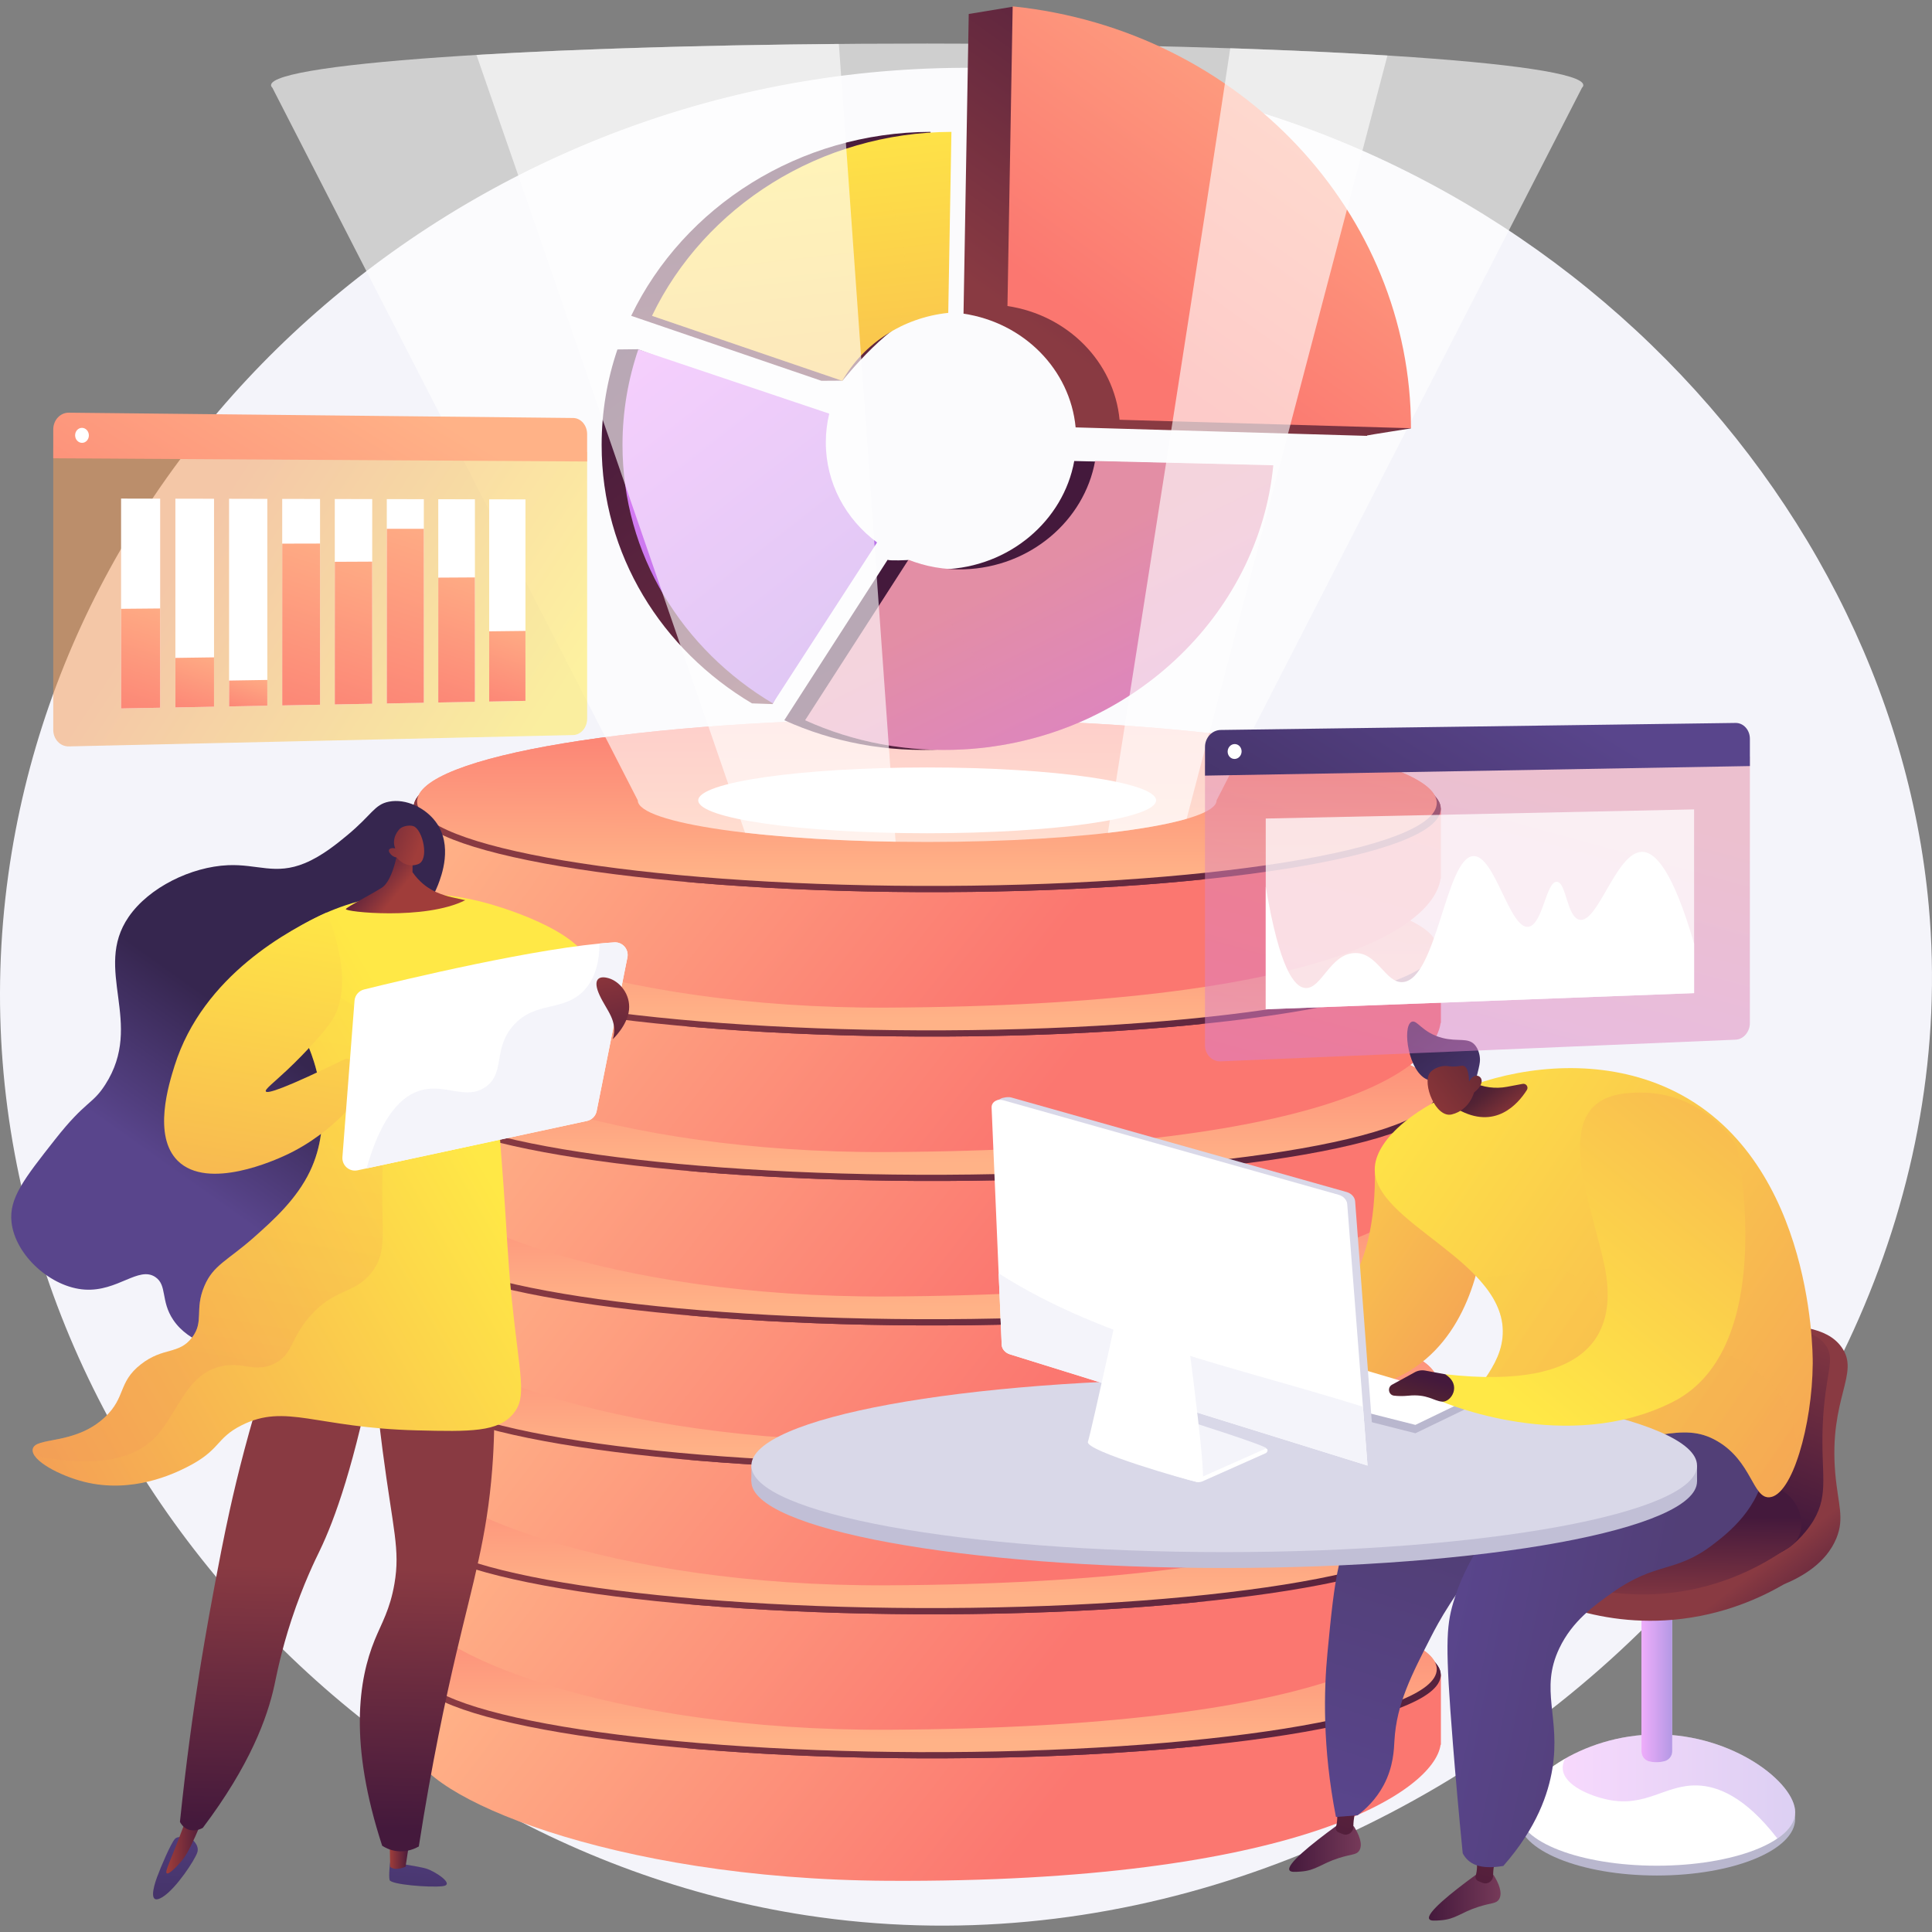 <svg width="152" height="152" viewBox="0 0 152 152" fill="none" xmlns="http://www.w3.org/2000/svg">
<rect x="0" y="0" width="152" height="152" fill="#808080" stroke="none"/>
<g clip-path="url(#clip0_1824_1482)">
<path d="M78.365 5.368C39.454 4.231 5.748 32.158 0.656 68.801C-4.912 108.865 25.732 144.913 63.438 150.687C110.338 157.868 155.828 116.323 151.744 71.252C148.666 37.295 117.919 6.523 78.365 5.368Z" fill="#F4F4FA"/>
<path d="M32.54 131.63V137.61H32.549C32.914 141.22 47.967 147.85 69.83 147.972C101.977 148.153 112.833 140.953 113.338 137.266H113.35V131.755L32.54 131.63Z" fill="url(#paint0_linear_1824_1482)"/>
<path d="M113.351 131.777C113.351 135.495 94.802 138.431 72.292 138.336C50.181 138.243 32.541 135.251 32.541 131.651C32.541 128.052 50.181 125.115 72.292 125.091C94.802 125.066 113.351 128.06 113.351 131.777Z" fill="url(#paint1_linear_1824_1482)"/>
<path d="M113.037 131.325C113.037 135.014 94.631 137.934 72.287 137.848C50.332 137.763 32.815 134.797 32.815 131.223C32.815 127.65 50.333 124.728 72.287 124.699C94.631 124.669 113.037 127.636 113.037 131.325V131.325Z" fill="url(#paint2_linear_1824_1482)"/>
<path d="M113.35 137.266V131.755L32.54 131.63V137.61L113.35 137.266Z" fill="url(#paint3_linear_1824_1482)"/>
<path d="M113.351 131.777C113.351 135.495 94.802 138.431 72.292 138.336C50.181 138.243 32.541 135.251 32.541 131.651C32.541 128.052 50.181 125.115 72.292 125.091C94.802 125.066 113.351 128.06 113.351 131.777Z" fill="url(#paint4_linear_1824_1482)"/>
<path d="M113.037 131.325C113.037 135.014 94.631 137.934 72.287 137.848C50.332 137.763 32.815 134.797 32.815 131.223C32.815 127.65 50.333 124.728 72.287 124.699C94.631 124.669 113.037 127.636 113.037 131.325V131.325Z" fill="url(#paint5_linear_1824_1482)"/>
<path d="M32.54 120.295V126.275H32.549C32.914 129.885 47.967 136.2 69.83 136.088C104.476 135.909 112.833 129.617 113.338 125.931H113.35V120.42L32.54 120.294V120.295Z" fill="url(#paint6_linear_1824_1482)"/>
<path d="M113.351 120.442C113.351 124.16 94.802 127.096 72.292 127.001C50.181 126.907 32.541 123.916 32.541 120.316C32.541 116.716 50.181 113.78 72.292 113.756C94.802 113.731 113.351 116.725 113.351 120.442Z" fill="url(#paint7_linear_1824_1482)"/>
<path d="M113.037 119.99C113.037 123.679 94.631 126.599 72.287 126.513C50.332 126.428 32.815 123.462 32.815 119.888C32.815 116.314 50.333 113.393 72.287 113.364C94.631 113.334 113.037 116.3 113.037 119.99Z" fill="url(#paint8_linear_1824_1482)"/>
<path d="M113.35 125.931V120.42L32.54 120.295V126.275L113.35 125.931Z" fill="url(#paint9_linear_1824_1482)"/>
<path d="M113.351 120.442C113.351 124.16 94.802 127.096 72.292 127.001C50.181 126.907 32.541 123.916 32.541 120.316C32.541 116.716 50.181 113.78 72.292 113.756C94.802 113.731 113.351 116.725 113.351 120.442Z" fill="url(#paint10_linear_1824_1482)"/>
<path d="M113.037 119.99C113.037 123.679 94.631 126.599 72.287 126.513C50.332 126.428 32.815 123.462 32.815 119.888C32.815 116.314 50.333 113.393 72.287 113.364C94.631 113.334 113.037 116.3 113.037 119.99Z" fill="url(#paint11_linear_1824_1482)"/>
<path d="M32.54 108.932V114.913H32.549C32.914 118.523 47.967 124.838 69.83 124.725C104.476 124.546 112.833 118.255 113.338 114.568H113.35V109.057L32.54 108.932V108.932Z" fill="url(#paint12_linear_1824_1482)"/>
<path d="M113.351 109.08C113.351 112.797 94.802 115.733 72.292 115.638C50.181 115.545 32.541 112.553 32.541 108.953C32.541 105.354 50.181 102.417 72.292 102.393C94.802 102.369 113.351 105.362 113.351 109.08Z" fill="url(#paint13_linear_1824_1482)"/>
<path d="M113.037 108.627C113.037 112.317 94.631 115.237 72.287 115.15C50.332 115.065 32.815 112.099 32.815 108.526C32.815 104.952 50.333 102.031 72.287 102.001C94.631 101.971 113.037 104.938 113.037 108.627Z" fill="url(#paint14_linear_1824_1482)"/>
<path d="M113.35 114.568V109.057L32.54 108.932V114.913L113.35 114.568Z" fill="url(#paint15_linear_1824_1482)"/>
<path d="M113.351 109.08C113.351 112.797 94.802 115.733 72.292 115.638C50.181 115.545 32.541 112.553 32.541 108.953C32.541 105.354 50.181 102.417 72.292 102.393C94.802 102.369 113.351 105.362 113.351 109.08Z" fill="url(#paint16_linear_1824_1482)"/>
<path d="M113.037 108.627C113.037 112.317 94.631 115.237 72.287 115.15C50.332 115.065 32.815 112.099 32.815 108.526C32.815 104.952 50.333 102.031 72.287 102.001C94.631 101.971 113.037 104.938 113.037 108.627Z" fill="url(#paint17_linear_1824_1482)"/>
<path d="M32.54 97.569V103.549H32.549C32.914 107.159 47.967 113.474 69.83 113.362C104.476 113.183 112.833 106.892 113.338 103.206H113.35V97.695L32.54 97.569Z" fill="url(#paint18_linear_1824_1482)"/>
<path d="M113.351 97.717C113.351 101.435 94.802 104.37 72.292 104.276C50.181 104.182 32.541 101.191 32.541 97.591C32.541 93.991 50.181 91.055 72.292 91.031C94.802 91.006 113.351 94 113.351 97.717Z" fill="url(#paint19_linear_1824_1482)"/>
<path d="M113.037 97.265C113.037 100.954 94.631 103.874 72.287 103.787C50.332 103.702 32.815 100.737 32.815 97.163C32.815 93.589 50.333 90.668 72.287 90.639C94.631 90.608 113.037 93.575 113.037 97.265Z" fill="url(#paint20_linear_1824_1482)"/>
<path d="M113.35 103.206V97.695L32.54 97.569V103.55L113.35 103.206Z" fill="url(#paint21_linear_1824_1482)"/>
<path d="M113.351 97.717C113.351 101.435 94.802 104.37 72.292 104.276C50.181 104.182 32.541 101.191 32.541 97.591C32.541 93.991 50.181 91.055 72.292 91.031C94.802 91.006 113.351 94 113.351 97.717Z" fill="url(#paint22_linear_1824_1482)"/>
<path d="M113.037 97.265C113.037 100.954 94.631 103.874 72.287 103.787C50.332 103.702 32.815 100.737 32.815 97.163C32.815 93.589 50.333 90.668 72.287 90.639C94.631 90.608 113.037 93.575 113.037 97.265Z" fill="url(#paint23_linear_1824_1482)"/>
<path d="M32.54 86.207V92.187H32.549C32.914 95.797 47.967 102.112 69.83 102C104.476 101.821 112.833 95.529 113.338 91.843H113.35V86.332L32.54 86.206V86.207Z" fill="url(#paint24_linear_1824_1482)"/>
<path d="M113.351 86.354C113.351 90.072 94.802 93.007 72.292 92.912C50.181 92.819 32.541 89.827 32.541 86.228C32.541 82.628 50.181 79.692 72.292 79.668C94.802 79.643 113.351 82.636 113.351 86.354Z" fill="url(#paint25_linear_1824_1482)"/>
<path d="M113.037 85.901C113.037 89.591 94.631 92.511 72.287 92.424C50.332 92.339 32.815 89.374 32.815 85.8C32.815 82.226 50.333 79.305 72.287 79.275C94.631 79.245 113.037 82.212 113.037 85.901Z" fill="url(#paint26_linear_1824_1482)"/>
<path d="M113.35 91.843V86.332L32.54 86.207V92.187L113.35 91.843Z" fill="url(#paint27_linear_1824_1482)"/>
<path d="M113.351 86.354C113.351 90.072 94.802 93.007 72.292 92.912C50.181 92.819 32.541 89.827 32.541 86.228C32.541 82.628 50.181 79.692 72.292 79.668C94.802 79.643 113.351 82.636 113.351 86.354Z" fill="url(#paint28_linear_1824_1482)"/>
<path d="M113.037 85.901C113.037 89.591 94.631 92.511 72.287 92.424C50.332 92.339 32.815 89.374 32.815 85.8C32.815 82.226 50.333 79.305 72.287 79.275C94.631 79.245 113.037 82.212 113.037 85.901Z" fill="url(#paint29_linear_1824_1482)"/>
<path d="M32.54 74.844V80.824H32.549C32.914 84.434 47.967 90.749 69.83 90.637C104.476 90.458 112.833 84.167 113.338 80.481H113.35V74.969L32.54 74.844Z" fill="url(#paint30_linear_1824_1482)"/>
<path d="M113.351 74.992C113.351 78.709 94.802 81.645 72.292 81.55C50.181 81.457 32.541 78.465 32.541 74.865C32.541 71.266 50.181 68.329 72.292 68.305C94.802 68.281 113.351 71.274 113.351 74.992Z" fill="url(#paint31_linear_1824_1482)"/>
<path d="M113.037 74.539C113.037 78.228 94.631 81.148 72.287 81.062C50.332 80.977 32.815 78.011 32.815 74.438C32.815 70.864 50.333 67.943 72.287 67.913C94.631 67.883 113.037 70.85 113.037 74.539Z" fill="url(#paint32_linear_1824_1482)"/>
<path d="M113.35 80.48V74.969L32.54 74.844V80.824L113.35 80.48Z" fill="url(#paint33_linear_1824_1482)"/>
<path d="M113.351 74.992C113.351 78.709 94.802 81.645 72.292 81.55C50.181 81.457 32.541 78.465 32.541 74.865C32.541 71.266 50.181 68.329 72.292 68.305C94.802 68.281 113.351 71.274 113.351 74.992Z" fill="url(#paint34_linear_1824_1482)"/>
<path d="M113.037 74.539C113.037 78.228 94.631 81.148 72.287 81.062C50.332 80.977 32.815 78.011 32.815 74.438C32.815 70.864 50.333 67.943 72.287 67.913C94.631 67.883 113.037 70.85 113.037 74.539Z" fill="url(#paint35_linear_1824_1482)"/>
<path d="M32.54 63.481V69.461H32.549C32.914 73.071 47.967 79.386 69.83 79.274C104.476 79.095 112.833 72.804 113.338 69.117H113.35V63.606L32.54 63.48V63.481Z" fill="url(#paint36_linear_1824_1482)"/>
<path d="M113.351 63.629C113.351 67.346 94.802 70.282 72.292 70.188C50.181 70.094 32.541 67.102 32.541 63.503C32.541 59.903 50.181 56.967 72.292 56.943C94.802 56.918 113.351 59.911 113.351 63.629Z" fill="url(#paint37_linear_1824_1482)"/>
<path d="M113.037 63.176C113.037 66.866 94.631 69.786 72.287 69.699C50.332 69.614 32.815 66.649 32.815 63.075C32.815 59.501 50.333 56.58 72.287 56.551C94.631 56.521 113.037 59.487 113.037 63.177V63.176Z" fill="url(#paint38_linear_1824_1482)"/>
<path d="M113.35 69.117V63.606L32.54 63.481V69.462L113.35 69.117Z" fill="url(#paint39_linear_1824_1482)"/>
<path d="M113.351 63.629C113.351 67.346 94.802 70.282 72.292 70.188C50.181 70.094 32.541 67.102 32.541 63.503C32.541 59.903 50.181 56.967 72.292 56.943C94.802 56.918 113.351 59.911 113.351 63.629Z" fill="url(#paint40_linear_1824_1482)"/>
<path d="M113.037 63.176C113.037 66.866 94.631 69.786 72.287 69.699C50.332 69.614 32.815 66.649 32.815 63.075C32.815 59.501 50.333 56.58 72.287 56.551C94.631 56.521 113.037 59.487 113.037 63.177V63.176Z" fill="url(#paint41_linear_1824_1482)"/>
<path d="M72.945 65.557C82.892 65.557 90.955 64.398 90.955 62.969C90.955 61.539 82.892 60.38 72.945 60.38C62.999 60.38 54.935 61.539 54.935 62.969C54.935 64.398 62.999 65.557 72.945 65.557Z" fill="white"/>
<path opacity="0.62" d="M124.567 6.7C124.567 4.892 101.455 3.427 72.946 3.427C44.436 3.427 21.324 4.893 21.324 6.7C21.324 6.77 21.363 6.839 21.431 6.908L50.177 62.969C50.177 64.776 60.371 66.241 72.946 66.241C85.52 66.241 95.715 64.776 95.715 62.969L124.461 6.908C124.529 6.839 124.567 6.77 124.567 6.7Z" fill="white"/>
<path d="M64.625 29.959L66.288 29.949C66.288 29.949 70.271 24.895 72.963 24.615L73.213 10.374C62.902 10.408 53.802 16.235 49.658 24.846L64.624 29.959H64.625Z" fill="url(#paint42_linear_1824_1482)"/>
<path d="M84.516 36.27C83.67 40.95 79.42 44.629 74.214 44.791C72.932 44.831 71.437 44.06 71.437 44.06C71.437 44.06 70.066 44.136 69.832 44.044L61.704 56.665C65.482 58.376 69.749 59.213 74.214 58.956C87.196 58.208 97.402 48.406 98.535 36.607L84.516 36.27V36.27Z" fill="url(#paint43_linear_1824_1482)"/>
<path d="M59.16 55.338L60.786 55.394L67.362 42.68C64.908 40.858 63.332 38.023 63.332 34.807C63.332 34.03 63.425 33.273 63.6 32.544L50.205 27.474L48.576 27.493C47.769 29.866 47.334 32.389 47.334 35.005C47.334 43.664 52.071 51.118 59.16 55.338V55.338Z" fill="url(#paint44_linear_1824_1482)"/>
<path d="M75.805 24.677C80.546 25.385 84.192 29.071 84.625 33.625L107.551 34.292C107.551 34.287 107.551 34.282 107.551 34.277C107.551 34.277 107.551 34.269 107.551 34.262C107.551 34.245 111.007 33.705 111.007 33.703C111.006 33.545 79.689 0.528 79.689 0.528L76.215 1.1C76.215 1.1 75.941 16.819 75.805 24.677Z" fill="url(#paint45_linear_1824_1482)"/>
<path d="M66.265 29.959C67.925 27.045 71.015 24.988 74.604 24.616L74.853 10.374C64.543 10.409 55.443 16.235 51.299 24.847L66.265 29.959L66.265 29.959Z" fill="url(#paint46_linear_1824_1482)"/>
<path d="M86.156 36.27C85.311 40.95 81.061 44.628 75.854 44.791C74.302 44.839 72.818 44.57 71.472 44.044L63.345 56.665C67.122 58.376 71.39 59.213 75.854 58.956C88.836 58.208 99.042 48.406 100.176 36.607L86.156 36.27V36.27Z" fill="url(#paint47_linear_1824_1482)"/>
<path d="M60.801 55.338L69.003 42.679C66.549 40.857 64.972 38.022 64.972 34.806C64.972 34.029 65.065 33.272 65.24 32.543L50.217 27.492C49.41 29.865 48.975 32.389 48.975 35.004C48.975 43.663 53.711 51.118 60.801 55.338Z" fill="url(#paint48_linear_1824_1482)"/>
<path d="M79.262 24.077C84.003 24.785 87.649 28.47 88.082 33.025L111.008 33.691C111.008 33.681 111.008 33.672 111.008 33.662C111.008 16.794 97.608 2.358 79.672 0.5L79.262 24.077Z" fill="url(#paint49_linear_1824_1482)"/>
<g style="mix-blend-mode:multiply" opacity="0.3">
<path d="M72.719 44.446C72.292 44.337 71.876 44.202 71.472 44.044L63.345 56.665C67.122 58.376 71.39 59.213 75.854 58.956C79.461 58.748 82.853 57.84 85.896 56.386C82.824 55.92 80.082 54.752 77.892 52.804C75.397 50.585 73.779 47.5 72.72 44.446L72.719 44.446Z" fill="url(#paint50_linear_1824_1482)"/>
</g>
<g style="mix-blend-mode:multiply" opacity="0.3">
<path d="M69.99 16.027C69.025 14.241 67.645 12.888 66.097 11.854C59.581 14.109 54.214 18.789 51.299 24.846L66.265 29.959C67.304 28.136 68.902 26.648 70.832 25.698C71.222 21.909 71.665 19.124 69.99 16.027Z" fill="url(#paint51_linear_1824_1482)"/>
</g>
<path opacity="0.62" d="M37.486 4.321C42.066 17.468 53.183 49.736 58.615 65.511C61.923 65.897 65.998 66.152 70.461 66.222L65.998 3.456C55.026 3.55 45.148 3.862 37.486 4.321Z" fill="white"/>
<path opacity="0.62" d="M96.79 3.796C94.798 17.128 89.583 50.215 87.163 65.525C89.748 65.228 91.872 64.851 93.357 64.42C97.407 49.045 105.512 18.27 109.158 4.368C105.52 4.141 101.356 3.948 96.789 3.797L96.79 3.796Z" fill="white"/>
<path d="M30.695 146.509C30.695 146.509 30.563 147.559 30.652 147.911C30.74 148.264 33.786 148.518 34.82 148.396C35.854 148.273 34.205 147.214 33.546 147.015C32.887 146.816 30.695 146.509 30.695 146.509V146.509Z" fill="url(#paint52_linear_1824_1482)"/>
<path d="M32.229 144.756L31.908 146.864C31.908 146.864 31.089 147.233 30.695 146.868L30.652 144.661L32.229 144.756Z" fill="url(#paint53_linear_1824_1482)"/>
<path d="M15.056 144.661C15.056 144.661 15.702 145.142 15.53 145.719C15.358 146.295 13.85 148.604 12.774 149.259C11.699 149.914 12.037 148.549 12.35 147.699C12.662 146.849 13.462 144.976 13.774 144.662C14.085 144.348 15.056 144.662 15.056 144.662V144.661Z" fill="url(#paint54_linear_1824_1482)"/>
<path d="M16.219 142.345C15.907 143.219 15.606 143.937 15.371 144.467C14.851 145.639 14.566 146.078 14.244 146.46C13.964 146.792 13.299 147.5 13.121 147.382C12.939 147.263 13.425 146.401 14.363 143.878C14.499 143.512 14.928 142.345 14.928 142.345H16.219Z" fill="url(#paint55_linear_1824_1482)"/>
<path d="M38.608 105.844C38.832 108.04 39.045 111.448 38.725 115.584C38.309 120.973 37.234 124.382 35.887 130.128C35.063 133.639 33.954 138.808 32.95 145.271C32.717 145.404 32.032 145.756 31.149 145.625C30.655 145.551 30.286 145.355 30.067 145.213C27.433 137.14 28.211 132.137 29.482 129.02C30.024 127.691 30.681 126.643 31.033 124.6C31.497 121.898 30.923 120.387 30.104 114.128C29.52 109.667 29.621 108.978 30.009 108.309C31.562 105.634 36.313 105.686 38.608 105.844H38.608Z" fill="url(#paint56_linear_1824_1482)"/>
<path d="M29.542 106.783C27.928 115.141 26.345 119.531 25.146 122.015C24.85 122.627 23.864 124.603 22.932 127.435C22.107 129.942 21.763 131.787 21.587 132.598C21.03 135.16 19.655 138.901 15.955 143.808C15.909 143.836 15.278 144.193 14.675 143.874C14.37 143.712 14.218 143.455 14.157 143.335C14.641 138.644 15.196 134.702 15.678 131.659C15.779 131.022 16.224 128.229 16.923 124.541C17.196 123.097 17.596 120.982 18.076 118.81C18.673 116.105 19.589 112.425 21.001 108.015C23.848 107.604 26.695 107.193 29.541 106.783H29.542Z" fill="url(#paint57_linear_1824_1482)"/>
<path d="M30.916 73.721C31.832 72.873 33.582 71.895 34.46 69.621C34.724 68.936 35.661 66.512 34.28 64.656C33.46 63.555 31.937 62.807 30.595 63.072C29.448 63.298 29.268 64.1 27.319 65.713C26.56 66.341 25.341 67.349 23.983 67.91C21.658 68.872 20.261 67.967 17.926 68.07C15.058 68.197 11.726 69.802 10.121 72.137C7.272 76.281 11.399 80.484 8.278 85.338C7.256 86.929 6.751 86.572 4.33 89.651C1.904 92.734 0.691 94.274 0.907 96.163C1.207 98.784 4.022 101.289 6.673 101.459C9.262 101.625 10.909 99.582 12.226 100.475C13.165 101.112 12.628 102.348 13.625 103.835C14.909 105.752 17.434 106.134 17.842 106.196C21.627 106.768 26.73 102.317 28.898 97.043C32.807 87.533 25.941 78.334 30.916 73.721Z" fill="url(#paint58_linear_1824_1482)"/>
<path d="M46.447 76.362C46.473 73.707 40.46 71.585 37.709 70.902C33.429 69.839 30.003 70.507 29.171 70.683C23.834 71.817 20.51 75.029 19.259 76.38C20.283 77.049 23.111 79.09 24.511 82.963C24.946 84.168 26.233 88.287 24.392 92.145C23.332 94.368 21.456 96.038 20.031 97.305C17.894 99.207 16.788 99.499 16.071 101.202C15.291 103.057 16.077 103.961 15.108 105.232C14.068 106.595 12.849 105.962 11.085 107.34C9.278 108.753 9.921 109.916 8.277 111.477C5.888 113.745 2.721 113.008 2.573 114.029C2.447 114.907 4.697 116.098 6.61 116.581C10.397 117.538 13.7 115.932 14.682 115.437C17.402 114.067 16.932 113.179 19.006 112.135C22.477 110.386 24.85 112.333 32.758 112.533C37.04 112.641 39.206 112.665 40.392 111.213C41.475 109.885 40.906 108.429 40.256 102.155C39.946 99.168 39.835 96.164 39.606 93.171C38.961 84.703 38.942 83.957 39.515 82.786C41.566 78.592 46.423 78.744 46.446 76.362H46.447Z" fill="url(#paint59_linear_1824_1482)"/>
<g style="mix-blend-mode:multiply" opacity="0.3">
<path d="M8.277 111.476C9.922 109.916 9.279 108.753 11.085 107.34C12.849 105.961 14.069 106.595 15.109 105.231C16.078 103.961 15.291 103.056 16.072 101.201C16.788 99.498 17.895 99.206 20.032 97.305C21.456 96.037 23.332 94.368 24.393 92.145C26.233 88.286 24.946 84.167 24.511 82.962C23.111 79.09 20.284 77.048 19.26 76.379C19.358 76.273 19.474 76.151 19.599 76.023C26.348 76.953 30.284 80.865 30.771 82.023C31.895 84.7 30.114 85.684 30.068 93.406C30.047 97.096 30.444 98.553 29.249 100.094C27.884 101.856 26.31 101.311 24.335 103.614C22.818 105.384 23.061 106.506 21.644 107.252C20.121 108.053 19.151 107.119 17.433 107.486C14.562 108.1 13.949 111.42 12.051 113.236C10.616 114.609 7.962 115.57 2.73 114.539C2.609 114.362 2.551 114.19 2.574 114.028C2.722 113.008 5.889 113.744 8.278 111.476H8.277Z" fill="url(#paint60_linear_1824_1482)"/>
</g>
<path d="M28.723 84.106C29.44 85.634 26.143 89.193 22.479 90.884C21.732 91.228 16.37 93.701 13.981 91.323C12.006 89.359 13.281 85.296 13.736 83.845C15.97 76.724 22.83 73.101 25.706 71.794C27.851 77.175 26.588 79.573 26.09 80.322C25.57 81.104 24.12 82.747 22.58 84.194C21.497 85.212 20.822 85.707 20.913 85.866C21.026 86.064 22.296 85.691 27.228 83.283C27.8 83.376 28.477 83.585 28.723 84.106Z" fill="url(#paint61_linear_1824_1482)"/>
<path d="M49.361 75.327L46.94 87.415C46.863 87.802 46.563 88.107 46.178 88.19L28.133 92.074C27.486 92.213 26.888 91.689 26.94 91.028L27.892 78.734C27.925 78.307 28.227 77.95 28.641 77.848C31.503 77.139 42.521 74.486 48.332 74.141C48.981 74.102 49.489 74.688 49.361 75.328V75.327Z" fill="white"/>
<path d="M31.362 66.499C31.362 66.499 31.022 69.228 30.018 69.853C29.013 70.478 27.39 71.295 27.211 71.516C27.032 71.738 33.433 72.428 36.604 70.823C35.559 70.604 35.275 70.524 35.275 70.524C34.991 70.443 34.462 70.294 33.931 69.991C33.57 69.784 32.988 69.381 32.454 68.621L32.466 67.109L31.362 66.499H31.362Z" fill="url(#paint62_linear_1824_1482)"/>
<path d="M31.209 67.465C31.209 67.465 31.864 68.367 32.891 67.991C33.81 67.655 33.261 65.273 32.532 65.001C32.288 64.911 31.842 64.951 31.543 65.138C31.333 65.269 30.772 65.968 31.094 66.751C30.861 66.684 30.657 66.745 30.606 66.861C30.541 67.007 30.738 67.206 30.782 67.251C30.936 67.407 31.123 67.451 31.209 67.465H31.209Z" fill="url(#paint63_linear_1824_1482)"/>
<path d="M33.11 85.779C35.048 85.231 36.655 86.591 38.199 85.515C39.781 84.412 38.749 82.527 40.393 80.675C42.151 78.694 44.382 79.664 46.009 77.858C46.613 77.188 47.156 76.096 47.165 74.234C47.573 74.194 47.963 74.163 48.332 74.141C48.981 74.102 49.489 74.688 49.361 75.328L46.941 87.416C46.863 87.803 46.564 88.107 46.179 88.19L28.837 91.923C30.061 87.614 31.695 86.18 33.111 85.78L33.11 85.779Z" fill="#F4F4FA"/>
<path d="M48.211 81.758C48.211 81.758 49.362 80.691 49.488 79.451C49.613 78.212 48.744 77.219 47.903 76.966C47.061 76.714 46.612 77.087 47.177 78.307C47.742 79.528 48.639 80.32 48.212 81.757L48.211 81.758Z" fill="url(#paint64_linear_1824_1482)"/>
<path opacity="0.51" d="M4.19 35.268V57.419C4.19 58.154 4.738 58.738 5.412 58.723L45.093 57.83C45.701 57.816 46.193 57.24 46.193 56.544V35.561L4.19 35.268Z" fill="url(#paint65_linear_1824_1482)"/>
<path d="M45.093 32.885L5.412 32.468C4.738 32.461 4.19 33.052 4.19 33.787V36.056L46.193 36.308V34.158C46.193 33.461 45.701 32.891 45.093 32.885V32.885Z" fill="url(#paint66_linear_1824_1482)"/>
<path d="M6.992 34.255C6.992 34.581 6.751 34.843 6.452 34.841C6.152 34.839 5.91 34.572 5.91 34.247C5.91 33.921 6.152 33.658 6.452 33.661C6.75 33.664 6.992 33.93 6.992 34.255Z" fill="white"/>
<path d="M12.601 55.681L9.526 55.739V39.225L12.601 39.232V55.681Z" fill="white"/>
<path d="M12.601 55.681L9.526 55.739V47.899L12.601 47.871V55.681Z" fill="url(#paint67_linear_1824_1482)"/>
<path d="M16.839 55.602L13.798 55.659V39.234L16.839 39.24V55.602Z" fill="white"/>
<path d="M16.839 55.602L13.798 55.659V51.76L16.839 51.717V55.602Z" fill="url(#paint68_linear_1824_1482)"/>
<path d="M21.032 55.523L18.023 55.579V39.242L21.032 39.249V55.523Z" fill="white"/>
<path d="M21.032 55.523L18.023 55.579V53.543L21.032 53.494V55.523Z" fill="url(#paint69_linear_1824_1482)"/>
<path d="M25.18 55.444L22.203 55.5V39.251L25.18 39.257V55.444Z" fill="white"/>
<path d="M25.18 55.444L22.203 55.5V42.771L25.18 42.764V55.444Z" fill="url(#paint70_linear_1824_1482)"/>
<path d="M29.284 55.367L26.339 55.422V39.26L29.284 39.266V55.367Z" fill="white"/>
<path d="M29.284 55.367L26.339 55.422V44.2L29.284 44.186V55.367Z" fill="url(#paint71_linear_1824_1482)"/>
<path d="M33.345 55.291L30.431 55.346V39.268L33.345 39.273V55.291Z" fill="white"/>
<path d="M33.345 55.291L30.431 55.345V41.605L33.345 41.603V55.291Z" fill="url(#paint72_linear_1824_1482)"/>
<path d="M37.364 55.215L34.48 55.269V39.276L37.364 39.282V55.215Z" fill="white"/>
<path d="M37.364 55.215L34.48 55.269V45.445L37.364 45.428V55.215Z" fill="url(#paint73_linear_1824_1482)"/>
<path d="M41.341 55.14L38.487 55.194V39.284L41.341 39.29V55.14Z" fill="white"/>
<path d="M41.341 55.14L38.487 55.194V49.67L41.341 49.637V55.14Z" fill="url(#paint74_linear_1824_1482)"/>
<path d="M130.352 147.556C136.363 147.556 141.236 145.561 141.236 143.101C141.236 140.64 136.363 138.646 130.352 138.646C124.341 138.646 119.468 140.64 119.468 143.101C119.468 145.561 124.341 147.556 130.352 147.556Z" fill="#B9B7CE"/>
<path d="M141.236 142.579C141.236 144.902 136.363 146.784 130.352 146.784C124.341 146.784 119.468 144.902 119.468 142.579C119.468 140.256 124.341 136.456 130.352 136.456C136.363 136.456 141.236 140.257 141.236 142.579Z" fill="white"/>
<path style="mix-blend-mode:multiply" opacity="0.3" d="M141.237 142.579C141.237 140.256 136.364 136.456 130.352 136.456C127.577 136.456 125.045 137.267 123.123 138.368C122.988 138.651 122.925 138.931 122.951 139.199C123.076 140.506 125.201 141.309 126.421 141.574C129.492 142.241 130.993 140.399 133.525 140.469C135.091 140.513 137.261 141.302 139.835 144.643C140.725 144.033 141.236 143.33 141.236 142.579L141.237 142.579Z" fill="url(#paint75_linear_1824_1482)"/>
<path d="M130.948 138.565C130.513 138.674 130.107 138.669 129.726 138.572C129.379 138.484 129.142 138.163 129.142 137.804V125.495H131.562V137.79C131.562 138.159 131.305 138.476 130.948 138.565Z" fill="white"/>
<path style="mix-blend-mode:multiply" opacity="0.65" d="M130.948 138.565C130.513 138.674 130.107 138.669 129.726 138.572C129.379 138.484 129.142 138.163 129.142 137.804V125.495H131.562V137.79C131.562 138.159 131.305 138.476 130.948 138.565Z" fill="url(#paint76_linear_1824_1482)"/>
<path d="M117.564 120.314L121.262 117.97C121.415 117.094 123.158 107.933 130.234 105.057C133.111 103.887 136.207 104.026 137.907 104.102C141.299 104.254 143.719 104.362 144.883 105.985C146.377 108.069 143.871 109.959 144.39 115.92C144.601 118.351 145.139 119.431 144.469 121.041C143.666 122.97 141.804 124.04 140.356 124.641C138.625 125.649 135.611 127.086 131.63 127.436C124.925 128.025 119.92 125.14 118.198 124.036C117.433 123.794 116.857 123.156 116.695 122.367C116.53 121.568 116.877 120.75 117.564 120.314L117.564 120.314Z" fill="url(#paint77_linear_1824_1482)"/>
<path d="M138.652 104.591C141.161 104.666 142.72 104.637 143.583 105.76C144.488 106.939 143.573 107.944 143.403 112.143C143.249 115.972 143.922 117.485 142.688 119.607C142.688 119.607 142.061 120.685 141.072 121.495C137.575 124.356 128.554 124.321 124.757 118.348C121.728 113.581 122.99 106.556 126.55 104.232C128.294 103.093 128.694 104.295 138.652 104.592L138.652 104.591Z" fill="url(#paint78_linear_1824_1482)"/>
<path d="M117.295 118.209L120.992 115.865C120.992 115.865 130.895 112.599 140.059 117.203C141.085 117.719 141.723 118.784 141.723 119.935C141.723 120.818 141.195 121.615 140.382 121.955C138.784 123.05 135.663 124.857 131.361 125.33C124.521 126.082 119.433 122.941 117.929 121.931C117.163 121.689 116.588 121.05 116.426 120.262C116.26 119.463 116.607 118.645 117.294 118.209H117.295Z" fill="url(#paint79_linear_1824_1482)"/>
<path d="M92.803 105.045C92.803 105.045 108.56 110.006 108.166 91.802L116.894 94.391C116.894 94.391 117.741 115.524 95.99 107.741L92.803 105.045Z" fill="url(#paint80_linear_1824_1482)"/>
<path d="M116.087 147.519H117.511C117.864 148.089 118.255 148.9 117.941 149.421C117.724 149.782 117.359 149.689 116.33 150.016C114.892 150.473 114.545 150.996 113.314 151.082C112.862 151.114 112.533 151.138 112.444 150.976C112.191 150.514 114.144 148.941 116.086 147.519H116.087Z" fill="url(#paint81_linear_1824_1482)"/>
<path d="M116.307 147.996C116.427 148.046 116.547 148.099 116.664 148.141C117.058 148.284 117.47 147.979 117.472 147.558C117.472 147.545 117.472 147.531 117.472 147.518C117.479 146.895 117.605 146.394 117.704 146.081C117.18 146.057 116.656 146.032 116.132 146.008C116.252 146.705 116.211 147.204 116.099 147.566C116.046 147.741 116.138 147.927 116.306 147.996L116.307 147.996Z" fill="url(#paint82_linear_1824_1482)"/>
<path d="M105.091 143.684H106.516C106.869 144.254 107.26 145.065 106.946 145.587C106.729 145.947 106.363 145.854 105.335 146.181C103.897 146.638 103.549 147.161 102.318 147.247C101.867 147.279 101.538 147.303 101.449 147.141C101.196 146.679 103.149 145.106 105.091 143.684Z" fill="url(#paint83_linear_1824_1482)"/>
<path d="M105.311 144.162C105.431 144.211 105.551 144.264 105.668 144.306C106.063 144.449 106.474 144.145 106.476 143.723C106.476 143.71 106.476 143.697 106.476 143.683C106.483 143.06 106.609 142.56 106.708 142.246C106.184 142.222 105.66 142.198 105.136 142.173C105.256 142.871 105.215 143.37 105.103 143.732C105.05 143.907 105.141 144.093 105.31 144.162H105.311Z" fill="url(#paint84_linear_1824_1482)"/>
<path d="M105.106 142.948C104.034 137.487 104.154 132.976 104.445 129.967C105.006 124.149 105.304 121.066 107.633 118.214C109.822 115.532 111.859 115.439 116.731 110.898C118.336 109.401 119.549 108.074 120.306 107.209C127.612 105.059 134.351 105.93 137.325 109.86C137.668 110.314 138.528 111.299 138.695 112.752C139.071 116.029 135.86 119.974 132.258 120.798C127.679 121.845 125.023 117.129 120.967 118.699C119.832 119.137 118.87 120.225 116.947 122.4C114.499 125.166 113.123 127.719 112.603 128.74C111.053 131.782 109.878 134.028 109.707 136.938C109.667 137.616 109.643 138.985 108.851 140.463C108.244 141.596 107.42 142.353 106.807 142.82C106.24 142.863 105.674 142.906 105.107 142.948H105.106Z" fill="url(#paint85_linear_1824_1482)"/>
<path d="M115.079 145.809C115.52 146.634 116.388 147.122 118.274 146.803C120.937 143.769 121.817 141.077 122.129 139.18C122.802 135.084 121.11 132.978 122.679 129.679C123.701 127.532 125.421 126.313 126.861 125.293C130.331 122.834 131.789 123.792 134.754 121.528C135.866 120.679 138.531 118.644 138.889 115.292C139.201 112.378 137.585 110.199 137.325 109.86C135.238 107.131 131.321 106.025 127.416 107.031C126.868 108.419 125.87 110.591 124.112 112.887C121.887 115.792 120.438 116.289 118.164 119.184C117.101 120.537 115.286 122.845 114.329 126.109C113.772 128.007 113.7 129.564 114.308 137.192C114.499 139.58 114.75 142.488 115.079 145.809L115.079 145.809Z" fill="url(#paint86_linear_1824_1482)"/>
<path d="M108.165 91.802C108.516 87.239 120.96 81.281 130.823 85.439C142.505 90.364 142.625 106.133 142.617 107.269C142.58 112.139 140.992 117.674 139.207 117.796C137.9 117.886 137.825 114.978 135.128 113.391C132.241 111.691 130.039 113.677 123.26 113.478C120.174 113.388 116.682 113.285 115.88 111.49C115.07 109.678 117.906 108.174 118.209 105.249C118.832 99.239 107.826 96.22 108.166 91.801L108.165 91.802Z" fill="url(#paint87_linear_1824_1482)"/>
<path style="mix-blend-mode:multiply" opacity="0.3" d="M140.453 110.436C139.596 108.87 137.756 107.032 135.355 106.459C132.229 105.713 130.841 107.751 128.558 106.8C125.753 105.631 126.843 102.138 124.026 100.437C121.624 98.987 119.288 100.596 116.195 100.474C117.51 101.872 118.399 103.422 118.209 105.25C117.905 108.175 115.069 109.678 115.879 111.49C116.682 113.285 120.174 113.388 123.259 113.479C130.039 113.678 132.241 111.692 135.128 113.391C137.824 114.978 137.899 117.886 139.207 117.796C139.959 117.745 140.676 116.73 141.256 115.211C141.467 113.468 141.204 111.81 140.453 110.437L140.453 110.436Z" fill="url(#paint88_linear_1824_1482)"/>
<path d="M115.399 84.922L115.834 85.135C116.68 85.549 117.635 85.678 118.56 85.505L119.797 85.273C120.069 85.222 120.275 85.52 120.127 85.754C119.429 86.858 117.631 88.936 114.682 87.271L115.399 84.923V84.922Z" fill="url(#paint89_linear_1824_1482)"/>
<path d="M112.331 84.951C110.812 84.398 110.295 80.792 111.046 80.397C111.478 80.169 111.871 81.245 113.471 81.658C114.717 81.98 115.51 81.593 116.042 82.219C116.292 82.513 116.441 82.979 116.437 83.392C116.435 83.605 116.383 83.887 116.24 84.444C116.113 84.937 116.126 84.917 116.085 85.062C115.986 85.411 115.77 86.016 115.259 86.814C115.146 86.628 114.993 86.403 114.788 86.171C114.709 86.081 114.398 85.734 114.014 85.486C113.317 85.034 112.768 85.109 112.332 84.951L112.331 84.951Z" fill="url(#paint90_linear_1824_1482)"/>
<path d="M115.969 85.951C115.969 85.951 115.64 87.32 114.226 87.676C112.959 87.995 111.884 85.263 112.487 84.416C112.688 84.133 113.191 83.88 113.66 83.863C113.937 83.853 114.057 83.931 114.51 83.905C114.927 83.881 115.022 83.803 115.17 83.864C115.355 83.94 115.558 84.207 115.576 85.101C115.736 84.784 115.991 84.601 116.222 84.631C116.259 84.636 116.363 84.666 116.439 84.739C116.715 85.001 116.555 85.502 115.969 85.951Z" fill="url(#paint91_linear_1824_1482)"/>
<path d="M96.314 123.361C116.859 123.361 133.514 120.312 133.514 116.551C133.514 112.79 116.859 109.741 96.314 109.741C75.769 109.741 59.114 112.79 59.114 116.551C59.114 120.312 75.769 123.361 96.314 123.361Z" fill="#C1BFD6"/>
<path d="M133.514 115.303H59.114V116.551H133.514V115.303Z" fill="#C1BFD6"/>
<path d="M96.314 122.112C116.859 122.112 133.514 119.063 133.514 115.303C133.514 111.542 116.859 108.493 96.314 108.493C75.769 108.493 59.114 111.542 59.114 115.303C59.114 119.063 75.769 122.112 96.314 122.112Z" fill="#D9D8E8"/>
<path d="M105.724 108.673L115.371 110.164V110.823L111.357 112.762L102.95 110.633L105.724 108.673Z" fill="#B9B7CE"/>
<path d="M105.497 107.237L115.371 110.164L111.357 112.103L102.95 109.974L105.497 107.237Z" fill="white"/>
<path d="M108.157 114.912L106.615 94.51C106.591 94.187 106.316 93.887 105.951 93.784L79.566 86.345C79.33 86.278 78.877 86.343 78.697 86.456C78.517 86.567 78.313 86.543 78.323 86.751L79.425 105.605C79.444 105.919 79.701 106.216 80.053 106.331L107.591 115.303L108.158 114.913L108.157 114.912Z" fill="#D9D8E8"/>
<path d="M107.59 115.303L105.993 94.73C105.968 94.408 105.692 94.107 105.328 94.004L78.942 86.565C78.705 86.499 78.464 86.525 78.284 86.636C78.104 86.748 78.005 86.934 78.014 87.142L78.809 105.809C78.822 106.13 79.088 106.436 79.45 106.548L107.591 115.302L107.59 115.303Z" fill="white"/>
<path d="M107.59 115.303L79.449 106.549C79.087 106.437 78.822 106.131 78.808 105.81L78.568 100.18C86.922 105.526 97.44 107.591 107.23 110.678L107.59 115.303Z" fill="#F4F4FA"/>
<path d="M93.587 115.929L94.586 116.551C94.586 116.551 99.325 114.443 99.609 114.316C99.653 114.296 99.849 114.053 99.609 113.953C98.339 113.422 93.493 112.166 93.493 112.166L90.971 113.368L93.587 115.929V115.929Z" fill="white"/>
<path d="M93.587 115.565L94.586 116.187C94.586 116.187 99.325 114.079 99.609 113.953C99.892 113.826 93.493 111.803 93.493 111.803L90.971 113.004L93.587 115.566V115.565Z" fill="#F4F4FA"/>
<path d="M88.659 99.814C88.659 99.814 86.263 112.672 86.011 113.389C85.778 114.05 92.564 116.197 94.186 116.603C94.321 116.637 94.522 116.578 94.585 116.551C95.048 116.593 92.893 101.026 92.893 101.026L92.736 100.994L88.659 99.814H88.659Z" fill="white"/>
<path d="M88.659 99.814C88.659 99.814 85.843 112.714 85.591 113.431C85.339 114.148 93.451 116.466 94.166 116.593C94.628 116.635 92.737 100.995 92.737 100.995L88.66 99.814L88.659 99.814Z" fill="white"/>
<path d="M113.7 108.12L113.458 110.275C113.458 110.275 123.304 114.531 131.648 110.275C139.992 106.019 136.659 90.212 136.659 90.212C136.659 90.212 133.988 85.339 127.871 86.021C121.753 86.703 125.147 94.429 126.226 99.542C127.305 104.656 125.362 109.426 113.701 108.12H113.7Z" fill="url(#paint92_linear_1824_1482)"/>
<path d="M113.701 108.12L112.136 107.831C111.826 107.773 111.506 107.834 111.239 108.001L109.521 108.94C109.131 109.152 109.235 109.75 109.674 109.803C109.982 109.84 110.354 109.851 110.793 109.807C112.303 109.656 112.764 110.214 113.459 110.276C114.154 110.337 115.061 108.973 113.701 108.121V108.12Z" fill="url(#paint93_linear_1824_1482)"/>
<path opacity="0.51" d="M94.802 60.238V82.231C94.802 82.961 95.357 83.529 96.041 83.5L136.542 81.797C137.166 81.771 137.671 81.186 137.671 80.489V59.523L94.802 60.238L94.802 60.238Z" fill="url(#paint94_linear_1824_1482)"/>
<path d="M136.542 56.877L96.042 57.43C95.358 57.439 94.803 58.038 94.803 58.768V61.022L137.672 60.27V58.122C137.672 57.426 137.167 56.868 136.543 56.877H136.542Z" fill="url(#paint95_linear_1824_1482)"/>
<g style="mix-blend-mode:soft-light" opacity="0.74">
<path d="M133.283 78.134L99.582 79.405V64.398L133.283 63.679V78.134Z" fill="white"/>
</g>
<path d="M133.283 78.134L99.582 79.405V69.757C100.678 76.281 101.846 77.694 102.726 77.733C103.965 77.787 104.632 75.118 106.507 74.985C108.368 74.854 108.995 77.401 110.389 77.264C113.039 77.004 113.759 67.473 115.908 67.352C117.616 67.255 118.771 73.192 120.276 72.91C121.376 72.703 121.642 69.363 122.475 69.374C123.231 69.383 123.263 72.133 124.257 72.358C125.714 72.688 127.132 67.111 129.141 67.021C130.254 66.972 131.64 68.602 133.282 74.238V78.134H133.283Z" fill="white"/>
<path d="M97.683 59.116C97.683 59.44 97.437 59.706 97.134 59.711C96.831 59.716 96.585 59.457 96.585 59.133C96.585 58.809 96.831 58.543 97.134 58.539C97.437 58.534 97.683 58.792 97.683 59.116Z" fill="white"/>
</g>
<defs>
<linearGradient id="paint0_linear_1824_1482" x1="48.309" y1="115.773" x2="82.623" y2="142.606" gradientUnits="userSpaceOnUse">
<stop stop-color="#FFB287"/>
<stop offset="1" stop-color="#FB7770"/>
</linearGradient>
<linearGradient id="paint1_linear_1824_1482" x1="137.069" y1="144.27" x2="37.529" y2="125.66" gradientUnits="userSpaceOnUse">
<stop stop-color="#44193C"/>
<stop offset="1" stop-color="#893A42"/>
</linearGradient>
<linearGradient id="paint2_linear_1824_1482" x1="70.067" y1="136.892" x2="70.099" y2="122.645" gradientUnits="userSpaceOnUse">
<stop stop-color="#FFB287"/>
<stop offset="1" stop-color="#FB7770"/>
</linearGradient>
<linearGradient id="paint3_linear_1824_1482" x1="48.525" y1="115.472" x2="82.643" y2="142.153" gradientUnits="userSpaceOnUse">
<stop stop-color="#FFB287"/>
<stop offset="1" stop-color="#FB7770"/>
</linearGradient>
<linearGradient id="paint4_linear_1824_1482" x1="137.069" y1="144.27" x2="37.529" y2="125.66" gradientUnits="userSpaceOnUse">
<stop stop-color="#44193C"/>
<stop offset="1" stop-color="#893A42"/>
</linearGradient>
<linearGradient id="paint5_linear_1824_1482" x1="70.067" y1="136.892" x2="70.099" y2="122.645" gradientUnits="userSpaceOnUse">
<stop stop-color="#FFB287"/>
<stop offset="1" stop-color="#FB7770"/>
</linearGradient>
<linearGradient id="paint6_linear_1824_1482" x1="48.319" y1="104.43" x2="82.67" y2="131.293" gradientUnits="userSpaceOnUse">
<stop stop-color="#FFB287"/>
<stop offset="1" stop-color="#FB7770"/>
</linearGradient>
<linearGradient id="paint7_linear_1824_1482" x1="137.316" y1="132.938" x2="37.775" y2="114.328" gradientUnits="userSpaceOnUse">
<stop stop-color="#44193C"/>
<stop offset="1" stop-color="#893A42"/>
</linearGradient>
<linearGradient id="paint8_linear_1824_1482" x1="70.314" y1="125.56" x2="70.345" y2="111.312" gradientUnits="userSpaceOnUse">
<stop stop-color="#FFB287"/>
<stop offset="1" stop-color="#FB7770"/>
</linearGradient>
<linearGradient id="paint9_linear_1824_1482" x1="48.525" y1="104.137" x2="82.644" y2="130.818" gradientUnits="userSpaceOnUse">
<stop stop-color="#FFB287"/>
<stop offset="1" stop-color="#FB7770"/>
</linearGradient>
<linearGradient id="paint10_linear_1824_1482" x1="137.316" y1="132.938" x2="37.775" y2="114.328" gradientUnits="userSpaceOnUse">
<stop stop-color="#44193C"/>
<stop offset="1" stop-color="#893A42"/>
</linearGradient>
<linearGradient id="paint11_linear_1824_1482" x1="70.314" y1="125.56" x2="70.345" y2="111.312" gradientUnits="userSpaceOnUse">
<stop stop-color="#FFB287"/>
<stop offset="1" stop-color="#FB7770"/>
</linearGradient>
<linearGradient id="paint12_linear_1824_1482" x1="48.319" y1="93.068" x2="82.67" y2="119.93" gradientUnits="userSpaceOnUse">
<stop stop-color="#FFB287"/>
<stop offset="1" stop-color="#FB7770"/>
</linearGradient>
<linearGradient id="paint13_linear_1824_1482" x1="137.563" y1="121.578" x2="38.022" y2="102.968" gradientUnits="userSpaceOnUse">
<stop stop-color="#44193C"/>
<stop offset="1" stop-color="#893A42"/>
</linearGradient>
<linearGradient id="paint14_linear_1824_1482" x1="70.561" y1="114.2" x2="70.592" y2="99.952" gradientUnits="userSpaceOnUse">
<stop stop-color="#FFB287"/>
<stop offset="1" stop-color="#FB7770"/>
</linearGradient>
<linearGradient id="paint15_linear_1824_1482" x1="48.525" y1="92.774" x2="82.644" y2="119.455" gradientUnits="userSpaceOnUse">
<stop stop-color="#FFB287"/>
<stop offset="1" stop-color="#FB7770"/>
</linearGradient>
<linearGradient id="paint16_linear_1824_1482" x1="137.563" y1="121.578" x2="38.022" y2="102.968" gradientUnits="userSpaceOnUse">
<stop stop-color="#44193C"/>
<stop offset="1" stop-color="#893A42"/>
</linearGradient>
<linearGradient id="paint17_linear_1824_1482" x1="70.561" y1="114.2" x2="70.592" y2="99.952" gradientUnits="userSpaceOnUse">
<stop stop-color="#FFB287"/>
<stop offset="1" stop-color="#FB7770"/>
</linearGradient>
<linearGradient id="paint18_linear_1824_1482" x1="48.319" y1="81.705" x2="82.67" y2="108.567" gradientUnits="userSpaceOnUse">
<stop stop-color="#FFB287"/>
<stop offset="1" stop-color="#FB7770"/>
</linearGradient>
<linearGradient id="paint19_linear_1824_1482" x1="137.81" y1="110.218" x2="38.269" y2="91.608" gradientUnits="userSpaceOnUse">
<stop stop-color="#44193C"/>
<stop offset="1" stop-color="#893A42"/>
</linearGradient>
<linearGradient id="paint20_linear_1824_1482" x1="70.808" y1="102.84" x2="70.84" y2="88.592" gradientUnits="userSpaceOnUse">
<stop stop-color="#FFB287"/>
<stop offset="1" stop-color="#FB7770"/>
</linearGradient>
<linearGradient id="paint21_linear_1824_1482" x1="48.525" y1="81.412" x2="82.644" y2="108.093" gradientUnits="userSpaceOnUse">
<stop stop-color="#FFB287"/>
<stop offset="1" stop-color="#FB7770"/>
</linearGradient>
<linearGradient id="paint22_linear_1824_1482" x1="137.81" y1="110.218" x2="38.269" y2="91.608" gradientUnits="userSpaceOnUse">
<stop stop-color="#44193C"/>
<stop offset="1" stop-color="#893A42"/>
</linearGradient>
<linearGradient id="paint23_linear_1824_1482" x1="70.808" y1="102.84" x2="70.84" y2="88.592" gradientUnits="userSpaceOnUse">
<stop stop-color="#FFB287"/>
<stop offset="1" stop-color="#FB7770"/>
</linearGradient>
<linearGradient id="paint24_linear_1824_1482" x1="48.319" y1="70.342" x2="82.67" y2="97.205" gradientUnits="userSpaceOnUse">
<stop stop-color="#FFB287"/>
<stop offset="1" stop-color="#FB7770"/>
</linearGradient>
<linearGradient id="paint25_linear_1824_1482" x1="138.057" y1="98.858" x2="38.517" y2="80.248" gradientUnits="userSpaceOnUse">
<stop stop-color="#44193C"/>
<stop offset="1" stop-color="#893A42"/>
</linearGradient>
<linearGradient id="paint26_linear_1824_1482" x1="71.055" y1="91.48" x2="71.087" y2="77.232" gradientUnits="userSpaceOnUse">
<stop stop-color="#FFB287"/>
<stop offset="1" stop-color="#FB7770"/>
</linearGradient>
<linearGradient id="paint27_linear_1824_1482" x1="48.525" y1="70.049" x2="82.643" y2="96.73" gradientUnits="userSpaceOnUse">
<stop stop-color="#FFB287"/>
<stop offset="1" stop-color="#FB7770"/>
</linearGradient>
<linearGradient id="paint28_linear_1824_1482" x1="138.057" y1="98.858" x2="38.517" y2="80.248" gradientUnits="userSpaceOnUse">
<stop stop-color="#44193C"/>
<stop offset="1" stop-color="#893A42"/>
</linearGradient>
<linearGradient id="paint29_linear_1824_1482" x1="71.055" y1="91.48" x2="71.087" y2="77.232" gradientUnits="userSpaceOnUse">
<stop stop-color="#FFB287"/>
<stop offset="1" stop-color="#FB7770"/>
</linearGradient>
<linearGradient id="paint30_linear_1824_1482" x1="48.319" y1="58.98" x2="82.67" y2="85.842" gradientUnits="userSpaceOnUse">
<stop stop-color="#FFB287"/>
<stop offset="1" stop-color="#FB7770"/>
</linearGradient>
<linearGradient id="paint31_linear_1824_1482" x1="138.304" y1="87.498" x2="38.764" y2="68.888" gradientUnits="userSpaceOnUse">
<stop stop-color="#44193C"/>
<stop offset="1" stop-color="#893A42"/>
</linearGradient>
<linearGradient id="paint32_linear_1824_1482" x1="71.302" y1="80.12" x2="71.334" y2="65.872" gradientUnits="userSpaceOnUse">
<stop stop-color="#FFB287"/>
<stop offset="1" stop-color="#FB7770"/>
</linearGradient>
<linearGradient id="paint33_linear_1824_1482" x1="48.525" y1="58.687" x2="82.644" y2="85.367" gradientUnits="userSpaceOnUse">
<stop stop-color="#FFB287"/>
<stop offset="1" stop-color="#FB7770"/>
</linearGradient>
<linearGradient id="paint34_linear_1824_1482" x1="138.304" y1="87.498" x2="38.764" y2="68.888" gradientUnits="userSpaceOnUse">
<stop stop-color="#44193C"/>
<stop offset="1" stop-color="#893A42"/>
</linearGradient>
<linearGradient id="paint35_linear_1824_1482" x1="71.302" y1="80.12" x2="71.334" y2="65.872" gradientUnits="userSpaceOnUse">
<stop stop-color="#FFB287"/>
<stop offset="1" stop-color="#FB7770"/>
</linearGradient>
<linearGradient id="paint36_linear_1824_1482" x1="48.319" y1="47.617" x2="82.67" y2="74.479" gradientUnits="userSpaceOnUse">
<stop stop-color="#FFB287"/>
<stop offset="1" stop-color="#FB7770"/>
</linearGradient>
<linearGradient id="paint37_linear_1824_1482" x1="138.552" y1="76.138" x2="39.011" y2="57.528" gradientUnits="userSpaceOnUse">
<stop stop-color="#44193C"/>
<stop offset="1" stop-color="#893A42"/>
</linearGradient>
<linearGradient id="paint38_linear_1824_1482" x1="71.549" y1="68.76" x2="71.581" y2="54.513" gradientUnits="userSpaceOnUse">
<stop stop-color="#FFB287"/>
<stop offset="1" stop-color="#FB7770"/>
</linearGradient>
<linearGradient id="paint39_linear_1824_1482" x1="48.525" y1="47.324" x2="82.644" y2="74.005" gradientUnits="userSpaceOnUse">
<stop stop-color="#FFB287"/>
<stop offset="1" stop-color="#FB7770"/>
</linearGradient>
<linearGradient id="paint40_linear_1824_1482" x1="138.552" y1="76.138" x2="39.011" y2="57.528" gradientUnits="userSpaceOnUse">
<stop stop-color="#44193C"/>
<stop offset="1" stop-color="#893A42"/>
</linearGradient>
<linearGradient id="paint41_linear_1824_1482" x1="71.549" y1="68.76" x2="71.581" y2="54.513" gradientUnits="userSpaceOnUse">
<stop stop-color="#FFB287"/>
<stop offset="1" stop-color="#FB7770"/>
</linearGradient>
<linearGradient id="paint42_linear_1824_1482" x1="60.392" y1="8.145" x2="65.538" y2="54.533" gradientUnits="userSpaceOnUse">
<stop stop-color="#44193C"/>
<stop offset="1" stop-color="#893A42"/>
</linearGradient>
<linearGradient id="paint43_linear_1824_1482" x1="79.192" y1="44.756" x2="99.249" y2="85.148" gradientUnits="userSpaceOnUse">
<stop stop-color="#44193C"/>
<stop offset="1" stop-color="#893A42"/>
</linearGradient>
<linearGradient id="paint44_linear_1824_1482" x1="47.755" y1="27.79" x2="77.127" y2="65.442" gradientUnits="userSpaceOnUse">
<stop stop-color="#44193C"/>
<stop offset="1" stop-color="#893A42"/>
</linearGradient>
<linearGradient id="paint45_linear_1824_1482" x1="104.968" y1="1.518" x2="85.401" y2="28.723" gradientUnits="userSpaceOnUse">
<stop stop-color="#44193C"/>
<stop offset="1" stop-color="#893A42"/>
</linearGradient>
<linearGradient id="paint46_linear_1824_1482" x1="62.036" y1="8.177" x2="67.135" y2="54.136" gradientUnits="userSpaceOnUse">
<stop stop-color="#FFE846"/>
<stop offset="1" stop-color="#F39A57"/>
</linearGradient>
<linearGradient id="paint47_linear_1824_1482" x1="80.832" y1="44.756" x2="100.89" y2="85.148" gradientUnits="userSpaceOnUse">
<stop stop-color="#E38EA5"/>
<stop offset="1" stop-color="#D072F6"/>
</linearGradient>
<linearGradient id="paint48_linear_1824_1482" x1="49.402" y1="27.798" x2="77.734" y2="64.117" gradientUnits="userSpaceOnUse">
<stop stop-color="#E681F9"/>
<stop offset="1" stop-color="#8C62D7"/>
</linearGradient>
<linearGradient id="paint49_linear_1824_1482" x1="109.568" y1="-2.804" x2="88.098" y2="27.045" gradientUnits="userSpaceOnUse">
<stop stop-color="#FFB287"/>
<stop offset="1" stop-color="#FB7770"/>
</linearGradient>
<linearGradient id="paint50_linear_1824_1482" x1="71.304" y1="49.808" x2="90.934" y2="89.339" gradientUnits="userSpaceOnUse">
<stop stop-color="#E38EA5"/>
<stop offset="1" stop-color="#D072F6"/>
</linearGradient>
<linearGradient id="paint51_linear_1824_1482" x1="59.691" y1="8.483" x2="64.779" y2="54.347" gradientUnits="userSpaceOnUse">
<stop stop-color="#FFE846"/>
<stop offset="1" stop-color="#F39A57"/>
</linearGradient>
<linearGradient id="paint52_linear_1824_1482" x1="33.333" y1="139.749" x2="32.273" y2="158.759" gradientUnits="userSpaceOnUse">
<stop stop-color="#59458C"/>
<stop offset="1" stop-color="#36264F"/>
</linearGradient>
<linearGradient id="paint53_linear_1824_1482" x1="32.228" y1="145.845" x2="30.652" y2="145.845" gradientUnits="userSpaceOnUse">
<stop stop-color="#44193C"/>
<stop offset="1" stop-color="#A03D3A"/>
</linearGradient>
<linearGradient id="paint54_linear_1824_1482" x1="14.274" y1="138.687" x2="13.216" y2="157.696" gradientUnits="userSpaceOnUse">
<stop stop-color="#59458C"/>
<stop offset="1" stop-color="#36264F"/>
</linearGradient>
<linearGradient id="paint55_linear_1824_1482" x1="16.218" y1="144.87" x2="13.083" y2="144.87" gradientUnits="userSpaceOnUse">
<stop stop-color="#44193C"/>
<stop offset="1" stop-color="#A03D3A"/>
</linearGradient>
<linearGradient id="paint56_linear_1824_1482" x1="33.075" y1="143.941" x2="33.604" y2="123.523" gradientUnits="userSpaceOnUse">
<stop stop-color="#44193C"/>
<stop offset="1" stop-color="#893A42"/>
</linearGradient>
<linearGradient id="paint57_linear_1824_1482" x1="21.37" y1="143.637" x2="21.9" y2="123.219" gradientUnits="userSpaceOnUse">
<stop stop-color="#44193C"/>
<stop offset="1" stop-color="#893A42"/>
</linearGradient>
<linearGradient id="paint58_linear_1824_1482" x1="14.184" y1="92.528" x2="21.584" y2="82.076" gradientUnits="userSpaceOnUse">
<stop stop-color="#59458C"/>
<stop offset="1" stop-color="#36264F"/>
</linearGradient>
<linearGradient id="paint59_linear_1824_1482" x1="36.717" y1="89.401" x2="-3.034" y2="112.413" gradientUnits="userSpaceOnUse">
<stop stop-color="#FFE846"/>
<stop offset="1" stop-color="#F39A57"/>
</linearGradient>
<linearGradient id="paint60_linear_1824_1482" x1="22.138" y1="70.344" x2="16.019" y2="107.653" gradientUnits="userSpaceOnUse">
<stop stop-color="#FFE846"/>
<stop offset="1" stop-color="#F39A57"/>
</linearGradient>
<linearGradient id="paint61_linear_1824_1482" x1="23.397" y1="70.55" x2="17.278" y2="107.859" gradientUnits="userSpaceOnUse">
<stop stop-color="#FFE846"/>
<stop offset="1" stop-color="#F39A57"/>
</linearGradient>
<linearGradient id="paint62_linear_1824_1482" x1="28.475" y1="68.211" x2="31.195" y2="70.417" gradientUnits="userSpaceOnUse">
<stop stop-color="#44193C"/>
<stop offset="1" stop-color="#A03D3A"/>
</linearGradient>
<linearGradient id="paint63_linear_1824_1482" x1="26.743" y1="64.409" x2="32.931" y2="66.752" gradientUnits="userSpaceOnUse">
<stop stop-color="#44193C"/>
<stop offset="1" stop-color="#A03D3A"/>
</linearGradient>
<linearGradient id="paint64_linear_1824_1482" x1="49.65" y1="85.611" x2="47.355" y2="73.938" gradientUnits="userSpaceOnUse">
<stop stop-color="#44193C"/>
<stop offset="1" stop-color="#A03D3A"/>
</linearGradient>
<linearGradient id="paint65_linear_1824_1482" x1="42.203" y1="58.022" x2="15.854" y2="40.835" gradientUnits="userSpaceOnUse">
<stop stop-color="#FFE846"/>
<stop offset="1" stop-color="#F39A57"/>
</linearGradient>
<linearGradient id="paint66_linear_1824_1482" x1="28.577" y1="29.297" x2="10.232" y2="59.198" gradientUnits="userSpaceOnUse">
<stop stop-color="#FFB287"/>
<stop offset="1" stop-color="#FB7770"/>
</linearGradient>
<linearGradient id="paint67_linear_1824_1482" x1="12.84" y1="46.231" x2="8.599" y2="59.426" gradientUnits="userSpaceOnUse">
<stop stop-color="#FFB287"/>
<stop offset="1" stop-color="#FB7770"/>
</linearGradient>
<linearGradient id="paint68_linear_1824_1482" x1="16.305" y1="50.592" x2="13.95" y2="57.921" gradientUnits="userSpaceOnUse">
<stop stop-color="#FFB287"/>
<stop offset="1" stop-color="#FB7770"/>
</linearGradient>
<linearGradient id="paint69_linear_1824_1482" x1="20.14" y1="52.616" x2="18.679" y2="57.163" gradientUnits="userSpaceOnUse">
<stop stop-color="#FFB287"/>
<stop offset="1" stop-color="#FB7770"/>
</linearGradient>
<linearGradient id="paint70_linear_1824_1482" x1="26.437" y1="40.513" x2="19.88" y2="60.916" gradientUnits="userSpaceOnUse">
<stop stop-color="#FFB287"/>
<stop offset="1" stop-color="#FB7770"/>
</linearGradient>
<linearGradient id="paint71_linear_1824_1482" x1="30.255" y1="42.137" x2="24.421" y2="60.288" gradientUnits="userSpaceOnUse">
<stop stop-color="#FFB287"/>
<stop offset="1" stop-color="#FB7770"/>
</linearGradient>
<linearGradient id="paint72_linear_1824_1482" x1="34.832" y1="39.234" x2="27.802" y2="61.106" gradientUnits="userSpaceOnUse">
<stop stop-color="#FFB287"/>
<stop offset="1" stop-color="#FB7770"/>
</linearGradient>
<linearGradient id="paint73_linear_1824_1482" x1="38.082" y1="43.571" x2="32.925" y2="59.615" gradientUnits="userSpaceOnUse">
<stop stop-color="#FFB287"/>
<stop offset="1" stop-color="#FB7770"/>
</linearGradient>
<linearGradient id="paint74_linear_1824_1482" x1="41.213" y1="48.34" x2="38.112" y2="57.986" gradientUnits="userSpaceOnUse">
<stop stop-color="#FFB287"/>
<stop offset="1" stop-color="#FB7770"/>
</linearGradient>
<linearGradient id="paint75_linear_1824_1482" x1="122.945" y1="140.549" x2="141.237" y2="140.549" gradientUnits="userSpaceOnUse">
<stop stop-color="#E681F9"/>
<stop offset="1" stop-color="#8C62D7"/>
</linearGradient>
<linearGradient id="paint76_linear_1824_1482" x1="129.142" y1="132.07" x2="131.562" y2="132.07" gradientUnits="userSpaceOnUse">
<stop stop-color="#E681F9"/>
<stop offset="1" stop-color="#8C62D7"/>
</linearGradient>
<linearGradient id="paint77_linear_1824_1482" x1="142.368" y1="129.489" x2="137.914" y2="123.702" gradientUnits="userSpaceOnUse">
<stop stop-color="#44193C"/>
<stop offset="1" stop-color="#893A42"/>
</linearGradient>
<linearGradient id="paint78_linear_1824_1482" x1="132.251" y1="116.535" x2="137.983" y2="101.387" gradientUnits="userSpaceOnUse">
<stop stop-color="#44193C"/>
<stop offset="1" stop-color="#893A42"/>
</linearGradient>
<linearGradient id="paint79_linear_1824_1482" x1="129.062" y1="119.239" x2="128.975" y2="126.657" gradientUnits="userSpaceOnUse">
<stop stop-color="#44193C"/>
<stop offset="1" stop-color="#893A42"/>
</linearGradient>
<linearGradient id="paint80_linear_1824_1482" x1="90.952" y1="90.514" x2="118.654" y2="109.274" gradientUnits="userSpaceOnUse">
<stop stop-color="#FFE846"/>
<stop offset="1" stop-color="#F39A57"/>
</linearGradient>
<linearGradient id="paint81_linear_1824_1482" x1="112.422" y1="149.312" x2="118.056" y2="149.312" gradientUnits="userSpaceOnUse">
<stop stop-color="#44193C"/>
<stop offset="1" stop-color="#763A59"/>
</linearGradient>
<linearGradient id="paint82_linear_1824_1482" x1="114.893" y1="152.578" x2="124.354" y2="124.277" gradientUnits="userSpaceOnUse">
<stop stop-color="#44193C"/>
<stop offset="1" stop-color="#A03D3A"/>
</linearGradient>
<linearGradient id="paint83_linear_1824_1482" x1="101.427" y1="145.477" x2="107.061" y2="145.477" gradientUnits="userSpaceOnUse">
<stop stop-color="#44193C"/>
<stop offset="1" stop-color="#763A59"/>
</linearGradient>
<linearGradient id="paint84_linear_1824_1482" x1="103.897" y1="148.744" x2="113.358" y2="120.443" gradientUnits="userSpaceOnUse">
<stop stop-color="#44193C"/>
<stop offset="1" stop-color="#A03D3A"/>
</linearGradient>
<linearGradient id="paint85_linear_1824_1482" x1="113.607" y1="145.278" x2="120.325" y2="124.078" gradientUnits="userSpaceOnUse">
<stop stop-color="#59458C"/>
<stop offset="1" stop-color="#523F77"/>
</linearGradient>
<linearGradient id="paint86_linear_1824_1482" x1="114.317" y1="124.786" x2="130.513" y2="128.082" gradientUnits="userSpaceOnUse">
<stop stop-color="#59458C"/>
<stop offset="1" stop-color="#523F77"/>
</linearGradient>
<linearGradient id="paint87_linear_1824_1482" x1="106.002" y1="86.629" x2="152.367" y2="118.029" gradientUnits="userSpaceOnUse">
<stop stop-color="#FFE846"/>
<stop offset="1" stop-color="#F39A57"/>
</linearGradient>
<linearGradient id="paint88_linear_1824_1482" x1="101.888" y1="92.704" x2="148.253" y2="124.104" gradientUnits="userSpaceOnUse">
<stop stop-color="#FFE846"/>
<stop offset="1" stop-color="#F39A57"/>
</linearGradient>
<linearGradient id="paint89_linear_1824_1482" x1="116.169" y1="84.646" x2="119.239" y2="88.841" gradientUnits="userSpaceOnUse">
<stop stop-color="#44193C"/>
<stop offset="0.22" stop-color="#4E2035"/>
<stop offset="0.31" stop-color="#532334"/>
<stop offset="1" stop-color="#A03D3A"/>
</linearGradient>
<linearGradient id="paint90_linear_1824_1482" x1="119.752" y1="90.631" x2="111.768" y2="80.826" gradientUnits="userSpaceOnUse">
<stop stop-color="#59458C"/>
<stop offset="1" stop-color="#36264F"/>
</linearGradient>
<linearGradient id="paint91_linear_1824_1482" x1="122.674" y1="78.657" x2="109.956" y2="88.846" gradientUnits="userSpaceOnUse">
<stop stop-color="#44193C"/>
<stop offset="0.22" stop-color="#4E2035"/>
<stop offset="0.31" stop-color="#532334"/>
<stop offset="1" stop-color="#A03D3A"/>
</linearGradient>
<linearGradient id="paint92_linear_1824_1482" x1="119.393" y1="110.474" x2="151" y2="71.707" gradientUnits="userSpaceOnUse">
<stop stop-color="#FFE846"/>
<stop offset="1" stop-color="#F39A57"/>
</linearGradient>
<linearGradient id="paint93_linear_1824_1482" x1="112.139" y1="108.321" x2="110.469" y2="113.886" gradientUnits="userSpaceOnUse">
<stop stop-color="#44193C"/>
<stop offset="0.22" stop-color="#4E2035"/>
<stop offset="0.31" stop-color="#532334"/>
<stop offset="1" stop-color="#A03D3A"/>
</linearGradient>
<linearGradient id="paint94_linear_1824_1482" x1="118.82" y1="60.988" x2="104.454" y2="113.353" gradientUnits="userSpaceOnUse">
<stop stop-color="#E38EA5"/>
<stop offset="1" stop-color="#D072F6"/>
</linearGradient>
<linearGradient id="paint95_linear_1824_1482" x1="119.798" y1="53.483" x2="100.479" y2="84.971" gradientUnits="userSpaceOnUse">
<stop stop-color="#59458C"/>
<stop offset="1" stop-color="#36264F"/>
</linearGradient>
<clipPath id="clip0_1824_1482">
<rect width="152" height="151" fill="white" transform="translate(0 0.5)"/>
</clipPath>
</defs>
</svg>
